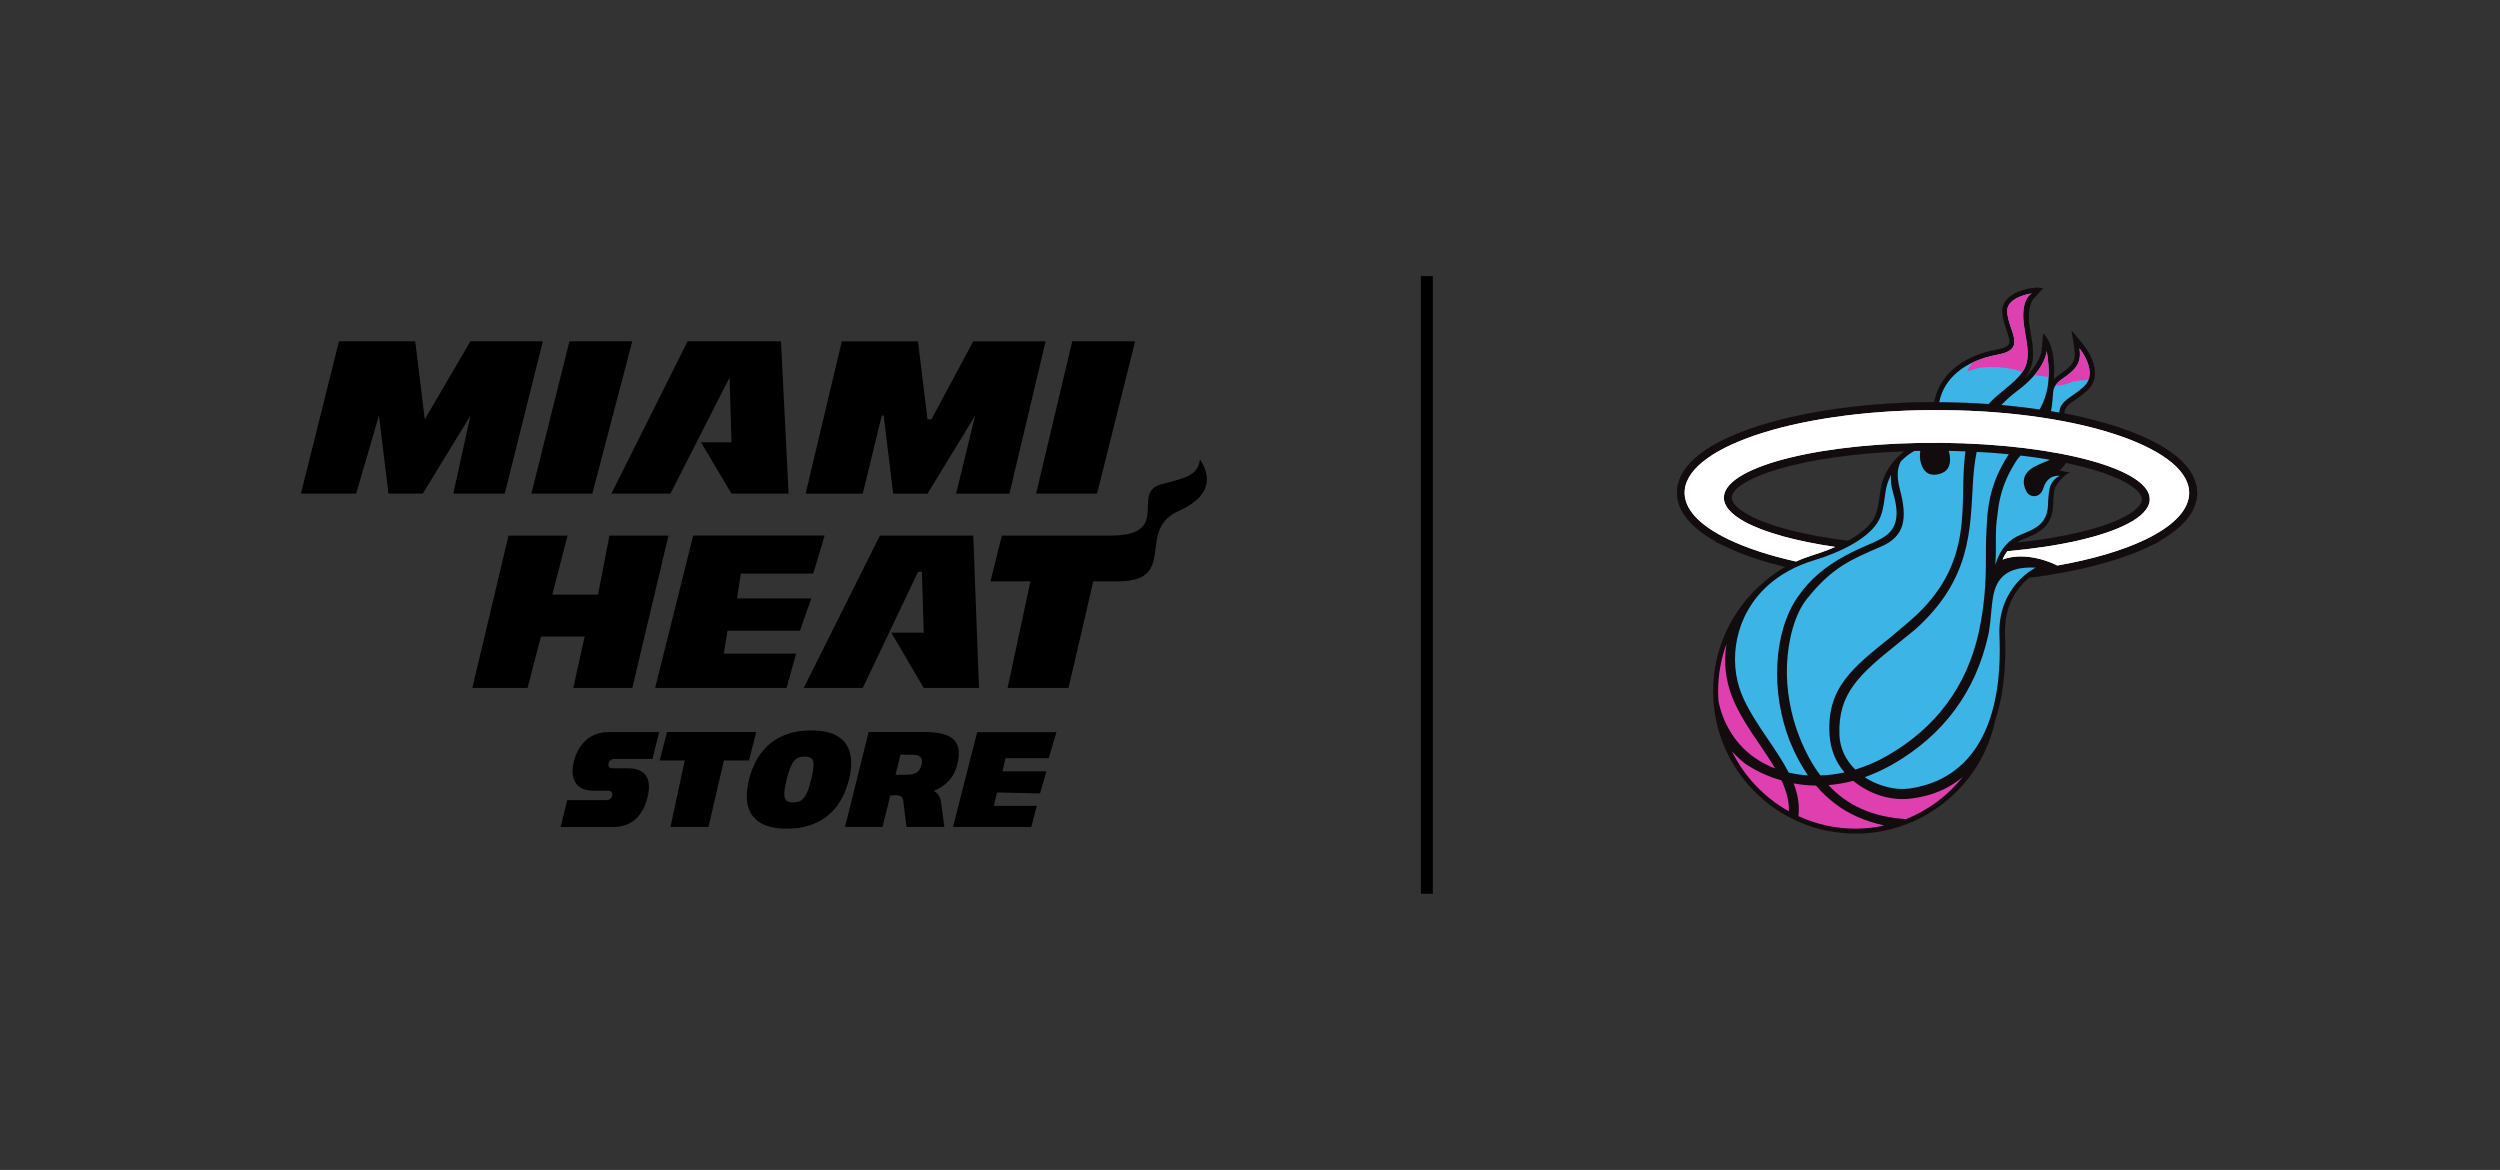 <?xml version="1.0" encoding="utf-8"?>
<!-- Generator: Adobe Illustrator 24.3.0, SVG Export Plug-In . SVG Version: 6.00 Build 0)  -->
<svg version="1.1" id="Layer_1" xmlns="http://www.w3.org/2000/svg" xmlns:xlink="http://www.w3.org/1999/xlink" x="0px" y="0px"
	 viewBox="0 0 432 202.16" style="enable-background:new 0 0 432 202.16;" xml:space="preserve">
<rect x="0" y="0" width="432" height="202.16" fill="#333333" stroke="none"/>
<style type="text/css">
	.st0{fill:#130C0E;stroke:#000000;stroke-width:0.024;}
	.st1{fill:#3CB4E5;}
	.st2{fill:#DF3FAF;}
	.st3{fill:#FFFFFF;stroke:#000000;stroke-width:0.024;}
	.st4{fill:#FFFFFF;}
</style>
<g>
	<path d="M81.29,58.97H93.8L87.22,85.3h-8.89l2.96-13.49L73.06,85.3h-5.93l-1.65-13.49L61.54,85.3H52l6.58-26.33h13.17l1.65,13.49
		L81.29,58.97z M93.47,109.99l-2.31,8.89h-9.54l6.25-26.33h10.2l-2.63,10.2h7.9l1.97-10.2h10.2l-6.25,26.33h-10.2l1.97-8.89H93.47z
		 M91.82,85.3l6.58-26.33h10.86l-6.91,26.33H91.82z M115.85,85.3h-10.2l13.17-26.33h16.13l1.32,26.33h-9.87l-5.27-8.88h5.27
		l-0.33-11.19L115.85,85.3z M137.57,112.95l-1.65,5.92h-22.71l6.58-26.33h22.71l-1.97,6.58h-12.51l-0.66,4.28h12.84l-1.97,5.59
		h-12.51l-0.66,3.95H137.57z M158.64,98.8l-9.55,20.08h-10.2l13.16-26.33h16.13l0.99,26.33h-9.55l-5.6-9.55h5.6L159.3,98.8H158.64z
		 M160.94,72.47l7.24-13.49h12.5l-6.25,26.33h-9.22l3.29-13.49l-8.23,13.49h-5.93l-1.64-13.49h-0.33l-3.29,13.49h-9.87l6.25-26.33
		h13.17l1.64,13.49H160.94z M200.77,83.66c-5.59,1.32,1.97,8.89-8.89,8.89h-18.76l-1.97,7.9h6.91l-3.95,18.43h10.53l4.28-18.43h4.28
		c10.53,0,2.96-8.89,10.53-12.18c6.58-2.96,4.94-6.91,3.62-8.89C207.02,82.34,204.39,82.67,200.77,83.66z M179.04,85.3l6.25-26.33
		h10.86l-6.58,26.33H179.04z"/>
	<g>
		<path d="M162.63,138.76l0.56,4.14h-6.55l-0.54-4.4c-0.09-0.75-0.4-1.07-1.25-1.07c0.03,0-0.99,0-0.99,0l-1.36,5.47h-6.48
			l4.08-16.41h9.67c5.21,0,6.57,1.9,5.65,5.6c-0.62,2.51-2.22,3.84-4.12,4.59C161.98,136.97,162.48,137.56,162.63,138.76z
			 M156.6,133.88c1.54,0,2.31-0.43,2.64-1.73c0.3-1.2-0.26-1.73-1.43-1.73h-2.21l-0.86,3.47H156.6z"/>
		<path d="M98.02,138.26h6.7c0.57,0,0.94-0.29,1.06-0.77c0.11-0.45-0.08-0.85-0.65-0.85h-2.48c-3.4,0-4.17-2.3-3.48-5.07
			c0.69-2.77,2.6-5.07,6-5.07h8.73l-1.15,4.64h-6.53c-0.59,0-0.94,0.29-1.06,0.77c-0.11,0.45,0.06,0.85,0.66,0.85h2.68
			c3.3,0,4.13,2.05,3.38,5.07c-0.75,3.01-2.6,5.07-5.9,5.07h-9.11L98.02,138.26z"/>
		<path d="M181.21,131.02h-7.46l-0.51,2.27h7.58l-1.1,3.81l-7.44-0.16l-0.54,2.31h7.41l-0.94,3.65h-13.53l4.18-16.39h13.7
			L181.21,131.02z"/>
		<path d="M140.16,126.21c-5.54,0-9.35,2.91-10.73,8.51c-1.38,5.56,0.97,8.48,6.52,8.48c5.57,0,9.37-2.91,10.75-8.48
			C148.09,129.12,145.73,126.21,140.16,126.21z M140.17,134.71c-0.77,3.1-1.48,3.94-3.1,3.94c-1.62,0-1.91-0.85-1.14-3.94
			c0.78-3.13,1.48-3.97,3.11-3.97C140.66,130.74,140.95,131.58,140.17,134.71z"/>
		<polygon points="126.93,126.49 126.36,126.49 115.25,126.49 114.01,131.41 118.32,131.41 115.86,142.89 122.43,142.89 
			125.09,131.41 127.76,131.41 129.43,131.41 130.67,126.49 		"/>
	</g>
</g>
<g>
	<rect x="245.53" y="47.71" width="2.06" height="106.74"/>
</g>
<g>
	<path class="st0" d="M377.48,80.18c-3.43-3.78-11.01-6.85-20.77-8.73c0.03-1.12,0.72-1.58,1.95-2.42c0.63-0.45,1.34-0.95,2.06-1.63
		c3.15-3-0.54-7.58-0.69-7.78l-2.04-2.47l0.49,3.17c0.34,2.18-0.45,2.95-2.82,4.59c-0.29,0.22-0.56,0.44-0.78,0.69
		c0.1-1.45,0.17-3.07-0.32-5.1c-0.5-2.03-1.49-2.85-1.49-2.85l-0.26,2.94c0,0.02-0.24,2.29-3.27,5.06c0.27-0.3,0.51-0.6,0.73-0.92
		c1.49-2.17,1.06-4.64,0.56-7.51l-0.1-0.6c-0.52-2.97,0.29-4.84,0.8-5.15c0.49-0.62,1.49-1.62,1.49-1.62s-0.52-0.24-2-0.04
		c-1.9,0.26-5.1,1.42-5.01,4c0.03,1.16,0.4,2.24,0.73,3.21c0.35,1.02,0.69,2,0.39,2.49c-0.23,0.39-0.94,0.71-2.04,0.9
		c-4.5,0.82-7.92,2.91-9.68,5.92c-0.59,0.99-0.95,2.05-1.16,3.16c-11.13,0.04-21.66,1.43-29.84,3.95
		c-9.16,2.84-14.21,6.7-14.6,11.16c-0.2,2.36,0.85,5.74,6.73,8.99l-0.05,0.05l1.67,0.78c0,0,0,0,0.01,0l0.88,0.43l0.01-0.01
		c2.71,1.22,5.89,2.26,9.44,3.12c-1.27,0.73-2.42,1.55-3.47,2.46c-5.69,4.67-8.98,11.62-8.98,19.01c0,6.57,2.56,12.74,7.21,17.39
		c4.65,4.64,10.83,7.21,17.4,7.21c11.63,0,21.77-8.25,24.11-19.62c1.99-5.94,1.76-12.32,1.67-14.73c-0.19-5.47,2.49-8.49,4.19-9.85
		c7.78-0.98,14.65-2.68,19.79-4.96l0,0l0.82-0.39c0.01,0,0.01,0,0.01,0l1.78-0.85l-0.05-0.05c4.11-2.3,6.41-5.01,6.67-7.88
		C379.78,83.78,379.07,81.93,377.48,80.18z M369.49,84.97c0.71,0.77,0.66,1.26,0.65,1.43c-0.08,0.88-1.18,1.96-3.05,2.93l0,0
		c-3.91,2.04-10.64,3.62-18.65,4.45c0.35-0.25,0.74-0.45,1.16-0.61l0.13-0.06c2.3-0.93,4.9-1.99,5.03-5.8
		c0.02-0.6,0.05-2.46,0.38-3.13c0.43-0.84,1.52-2.16,2.5-2.52c0.01,0-1.61-0.32-1.61-0.32c-0.08,0-0.18,0-0.25-0.02
		c0.54-0.38,0.93-0.87,1.21-1.35C363.49,81.31,367.86,83.16,369.49,84.97z M299.24,85.9c0.29-3.14,11.58-7.28,29.87-7.93
		c-1.7,1.27-3.71,3.49-4.2,7.07l-0.19,1.36c-0.12,0.84-0.27,1.69-0.59,2.54c-0.71,1.84-2.68,3.37-4.82,4.52
		c-7.37-0.92-13.52-2.48-17.11-4.42h-0.01C300.25,87.96,299.16,86.83,299.24,85.9z"/>
	<path class="st1" d="M355.84,71.29c0.17-2.19,2.25-2.61,4.28-4.52c2.59-2.47-0.79-6.58-0.79-6.58c0.42,2.77-0.85,3.81-3.2,5.44
		c-0.74,0.53-1.28,1.23-1.35,2.17c-0.09,1.02-0.14,2.12-0.37,3.24C354.89,71.13,355.37,71.22,355.84,71.29z"/>
	<path class="st1" d="M348.7,67.45c-0.63,0.47-1.21,0.95-1.75,1.43c-0.4,0.38-0.77,0.74-1.12,1.1c2.28,0.2,4.49,0.46,6.63,0.77
		c1.37-2.5,2.01-5.31,1.21-10.1C353.68,60.65,353.47,63.91,348.7,67.45z"/>
	<path class="st1" d="M335.96,69.5c2.62,0.04,5.16,0.13,7.66,0.32c0.09-0.1,0.16-0.19,0.25-0.26c1.66-1.8,4.26-3.31,5.64-5.33
		c1.38-2,0.82-4.46,0.31-7.44c-0.89-5.15,1.28-6.1,1.28-6.1s-4.34,0.6-4.26,3.1c0.12,3.37,3.6,6.55-1.64,7.49
		c-5.74,1.05-9.32,4.16-10.1,8.22C335.39,69.5,335.68,69.5,335.96,69.5z"/>
	<path class="st2" d="M296.96,121.17c0.64,3.24,2.49,7.12,6.17,9.71c1.11,0.8,2.33,1.41,3.62,1.91c-0.8-1.36-1.72-2.71-2.67-4.12
		c-1.76-2.58-3.58-5.26-4.74-8.17c-1.18-2.99-1.52-6.11-1-9.24l0,0c-0.94,2.56-1.45,5.31-1.45,8.19
		C296.89,120.03,296.92,120.59,296.96,121.17L296.96,121.17z"/>
	<path class="st2" d="M339.06,134.34c-3.29,2.75-6.84,3.36-8.44,3.6c-3.16,0.49-6.92-0.27-10.24-2.89c-0.06-0.03-0.1-0.08-0.16-0.12
		c-1.42,0.37-2.85,0.62-4.26,0.74c3.25,3.5,7.52,5.47,13.25,5.86c0.03,0.03,0.05,0.03,0.08,0.03c0,0,0,0,0.01,0
		c3.89-1.53,7.3-4.08,9.87-7.31C339.13,134.28,339.1,134.3,339.06,134.34z"/>
	<path class="st2" d="M309.12,140.19c0.05-1.78-0.44-3.55-1.27-5.32c-1.97-0.57-3.89-1.4-5.74-2.55c-1.05-0.62-1.99-1.6-2.83-2.5
		c0-0.01,0-0.01-0.01-0.01C301.41,134.19,304.87,137.83,309.12,140.19L309.12,140.19z"/>
	<path class="st2" d="M325.53,142.63c-3.21-0.73-5.96-1.88-8.36-3.7c-1.23-0.94-2.36-1.99-3.37-3.18c-1.3-0.02-2.59-0.14-3.86-0.38
		c0.71,1.84,1.06,3.7,0.83,5.66l0,0c3,1.38,6.34,2.16,9.85,2.16c1.7,0,3.35-0.18,4.94-0.53
		C325.55,142.64,325.54,142.64,325.53,142.63z"/>
	<g>
		<path class="st1" d="M300.92,119.87c1.09,2.72,2.85,5.32,4.57,7.85c1.31,1.95,2.61,3.85,3.59,5.77c1.08,0.26,2.2,0.43,3.33,0.49
			c-1.16-1.68-2.19-3.6-3.08-5.78c-3.41-8.5-2.91-18.99,1.32-25.05c2.18-3.15,4.81-5.27,8.18-7.11c2.9-1.6,4.72-2.05,6.55-3.15
			c2.01-1.22,3.09-3.2,1.76-7.69c-0.39-1.31-0.46-2.34-0.37-3.14c-0.46,0.88-0.82,1.91-0.98,3.11l0.01-0.01
			c-0.21,1.27-0.29,2.67-0.84,4.09c-1.77,4.64-10.35,7.23-11.48,7.56c-3.26,0.99-5.87,2.48-7.91,4.29
			C299.7,106.32,298.65,114.17,300.92,119.87z"/>
		<g>
			<path class="st1" d="M336.73,77.91c0.09,0.28,0.16,0.57,0.2,0.83c0.21,1.63-0.27,2.94-2.26,3.26c-2.05,0.32-2.75-1.45-2.91-2.9
				c-0.01-0.51,0.02-0.91,0.06-1.19c-0.35,0-0.68,0-1.02,0.01c-0.67,0.37-1.52,0.96-2.34,1.81c-0.41,0.86-0.9,2.07-0.14,4.93
				c1.34,5.03,0.77,8.05-3.26,9.78c-5.13,2.23-8.42,3.52-12.84,9.06c-2.09,2.63-3.24,7.01-3.43,11.41
				c-0.18,4.27,0.69,8.83,2.2,12.56c1.01,2.51,2.18,4.69,3.57,6.52c1.38-0.04,2.78-0.21,4.17-0.52c-1.54-1.79-2.41-3.98-2.58-6.43
				c-0.52-8.14,3.86-11.57,10.61-16.98l3.02-2.55c12.05-10.22,8.53-20.63,9.86-29.51C338.69,77.97,337.72,77.92,336.73,77.91z"/>
		</g>
		<g>
			<path class="st1" d="M341.57,78.1c-0.37,1.75-0.55,3.61-0.66,5.53c-0.47,7.74-0.24,16.51-10.05,25.21l-2.95,2.39
				c-6.56,5.27-10.31,8.55-10.06,15.7c0.08,2.37,1.08,4.42,2.74,6.05c1.83-0.57,3.64-1.31,5.38-2.31
				c8.54-4.84,13.89-12.09,15.95-21.36c1.29-5.86,1.26-10.65,1.25-14.46c-0.02-1.95,0.24-5.74,0.24-5.74
				c0.27-2.41,0.66-5.77,3.44-10.19c0.09-0.14,0.18-0.28,0.28-0.42C345.36,78.32,343.5,78.17,341.57,78.1z"/>
		</g>
		<path class="st1" d="M344.43,102.98c0-0.02,0-0.02,0-0.04c0,0.02,0,0.04,0,0.05c-0.27,1.38-0.33,2.95-0.51,4.5
			c-0.08,0.61-0.16,1.17-0.24,1.72c-0.04,0.17-0.08,0.33-0.1,0.49c-2.15,9.76-7.72,17.36-16.68,22.46c-1.55,0.86-3.1,1.57-4.68,2.14
			c2.63,1.74,5.69,2.27,7.79,1.95c8.05-1.21,11.96-6.43,13.86-12.07c1.94-5.74,1.72-11.9,1.63-14.44
			c-0.31-8.5,6.27-11.65,6.27-11.65C346.67,97.81,344.99,100.05,344.43,102.98z"/>
		<g>
			<path class="st1" d="M353.09,84.35c-0.55,1.85-2.37,1.63-2.9,0.63c-0.84-1.57-0.51-2.79,0.35-3.62c0.88-0.83,2.3-1.29,3.69-1.91
				c0,0,0,0,0.02,0c-1.6-0.28-3.3-0.53-5.11-0.73c-0.01,0.03-0.05,0.05-0.06,0.08c-0.16,0.18-0.32,0.36-0.47,0.55
				c-2.86,4.31-3.22,7.48-3.49,9.95l-0.1,0.76c-0.16,1.27-0.14,2.89-0.14,4.77c0,0.27,0,0.53,0,0.8c-0.01,0.64-0.05,1.3-0.08,1.93
				c0.03,0,0.03,0,0.05,0c0.03-0.25,0.03-0.35,0.03-0.22c0.81-2.58,2.3-4.15,4.39-4.99c2.27-0.92,4.51-1.76,4.62-5.07
				c0.05-1.36,0.15-2.74,0.47-3.45c0.56-1.27,1.59-1.6,1.59-1.6C354.84,82.11,353.63,82.58,353.09,84.35z"/>
		</g>
	</g>
	<path class="st3" d="M335.96,70.87c-24.08-0.26-44.14,5.97-44.84,13.85c-0.28,3.16,2.56,6.09,7.6,8.5
		c3.11,1.49,7.07,2.79,11.64,3.81c0.91-0.42,1.87-0.77,2.87-1.09c0.8-0.24,2.27-0.73,3.89-1.43c-6.74-0.97-12.2-2.5-15.56-4.3
		c-2.47-1.35-3.8-2.85-3.67-4.44c0.47-5.29,17.32-9.44,37.64-9.25c20.32,0.21,36.41,4.67,35.94,9.97c-0.13,1.45-1.47,2.8-3.77,4
		c-4.25,2.24-11.74,3.95-20.83,4.76c-0.32,0.43-0.61,0.91-0.82,1.44c4.13-1.56,8.9,0.77,8.9,0.77s0.32,0.13,0.55,0.26
		c6.04-1.06,11.22-2.59,15.12-4.44c4.6-2.2,7.39-4.83,7.65-7.7C378.96,77.69,360.02,71.1,335.96,70.87z"/>
	<path class="st4" d="M335.96,70.87c-24.08-0.26-44.14,5.97-44.84,13.85c-0.28,3.16,2.56,6.09,7.6,8.5
		c3.11,1.49,7.07,2.79,11.64,3.81c0.91-0.42,1.87-0.77,2.87-1.09c0.8-0.24,2.27-0.73,3.89-1.43c-6.74-0.97-12.2-2.5-15.56-4.3
		c-2.47-1.35-3.8-2.85-3.67-4.44c0.47-5.29,17.32-9.44,37.64-9.25c20.32,0.21,36.41,4.67,35.94,9.97c-0.13,1.45-1.47,2.8-3.77,4
		c-4.25,2.24-11.74,3.95-20.83,4.76c-0.32,0.43-0.61,0.91-0.82,1.44c4.13-1.56,8.9,0.77,8.9,0.77s0.32,0.13,0.55,0.26
		c6.04-1.06,11.22-2.59,15.12-4.44c4.6-2.2,7.39-4.83,7.65-7.7C378.96,77.69,360.02,71.1,335.96,70.87z"/>
	<path class="st2" d="M360.92,65.54c-0.72,0.27-1.93,0.18-2.38,0.32c-0.08,0.02-0.17,0.04-0.25,0.06c-1.61,0.65-2.44,0.76-3.07,0.64
		c0.24-0.36,0.55-0.66,0.92-0.92c2.35-1.63,3.62-2.68,3.2-5.44C359.33,60.2,361.75,63.14,360.92,65.54z"/>
	<path class="st2" d="M354.01,65.13c-0.66-0.06-1.74-0.22-2.43-0.34c1.99-2.36,2.1-4.14,2.1-4.14
		C353.96,62.38,354.06,63.84,354.01,65.13z"/>
	<path class="st2" d="M349.83,56.79c0.51,2.98,1.07,5.44-0.32,7.44c-0.03,0.04-0.06,0.08-0.08,0.11c-1.44-0.9-6.58-1.3-8.51-0.46
		c-0.51,0.22-1,0.22-0.92,0.08c0.25-0.42,0.59-0.94,0.87-1.32c0.01-0.01,0.01-0.01,0.01-0.01c1.26-0.6,2.71-1.06,4.32-1.35
		c5.24-0.93,1.76-4.11,1.64-7.49c-0.08-2.5,4.27-3.1,4.27-3.1S348.94,51.64,349.83,56.79z"/>
</g>
</svg>

